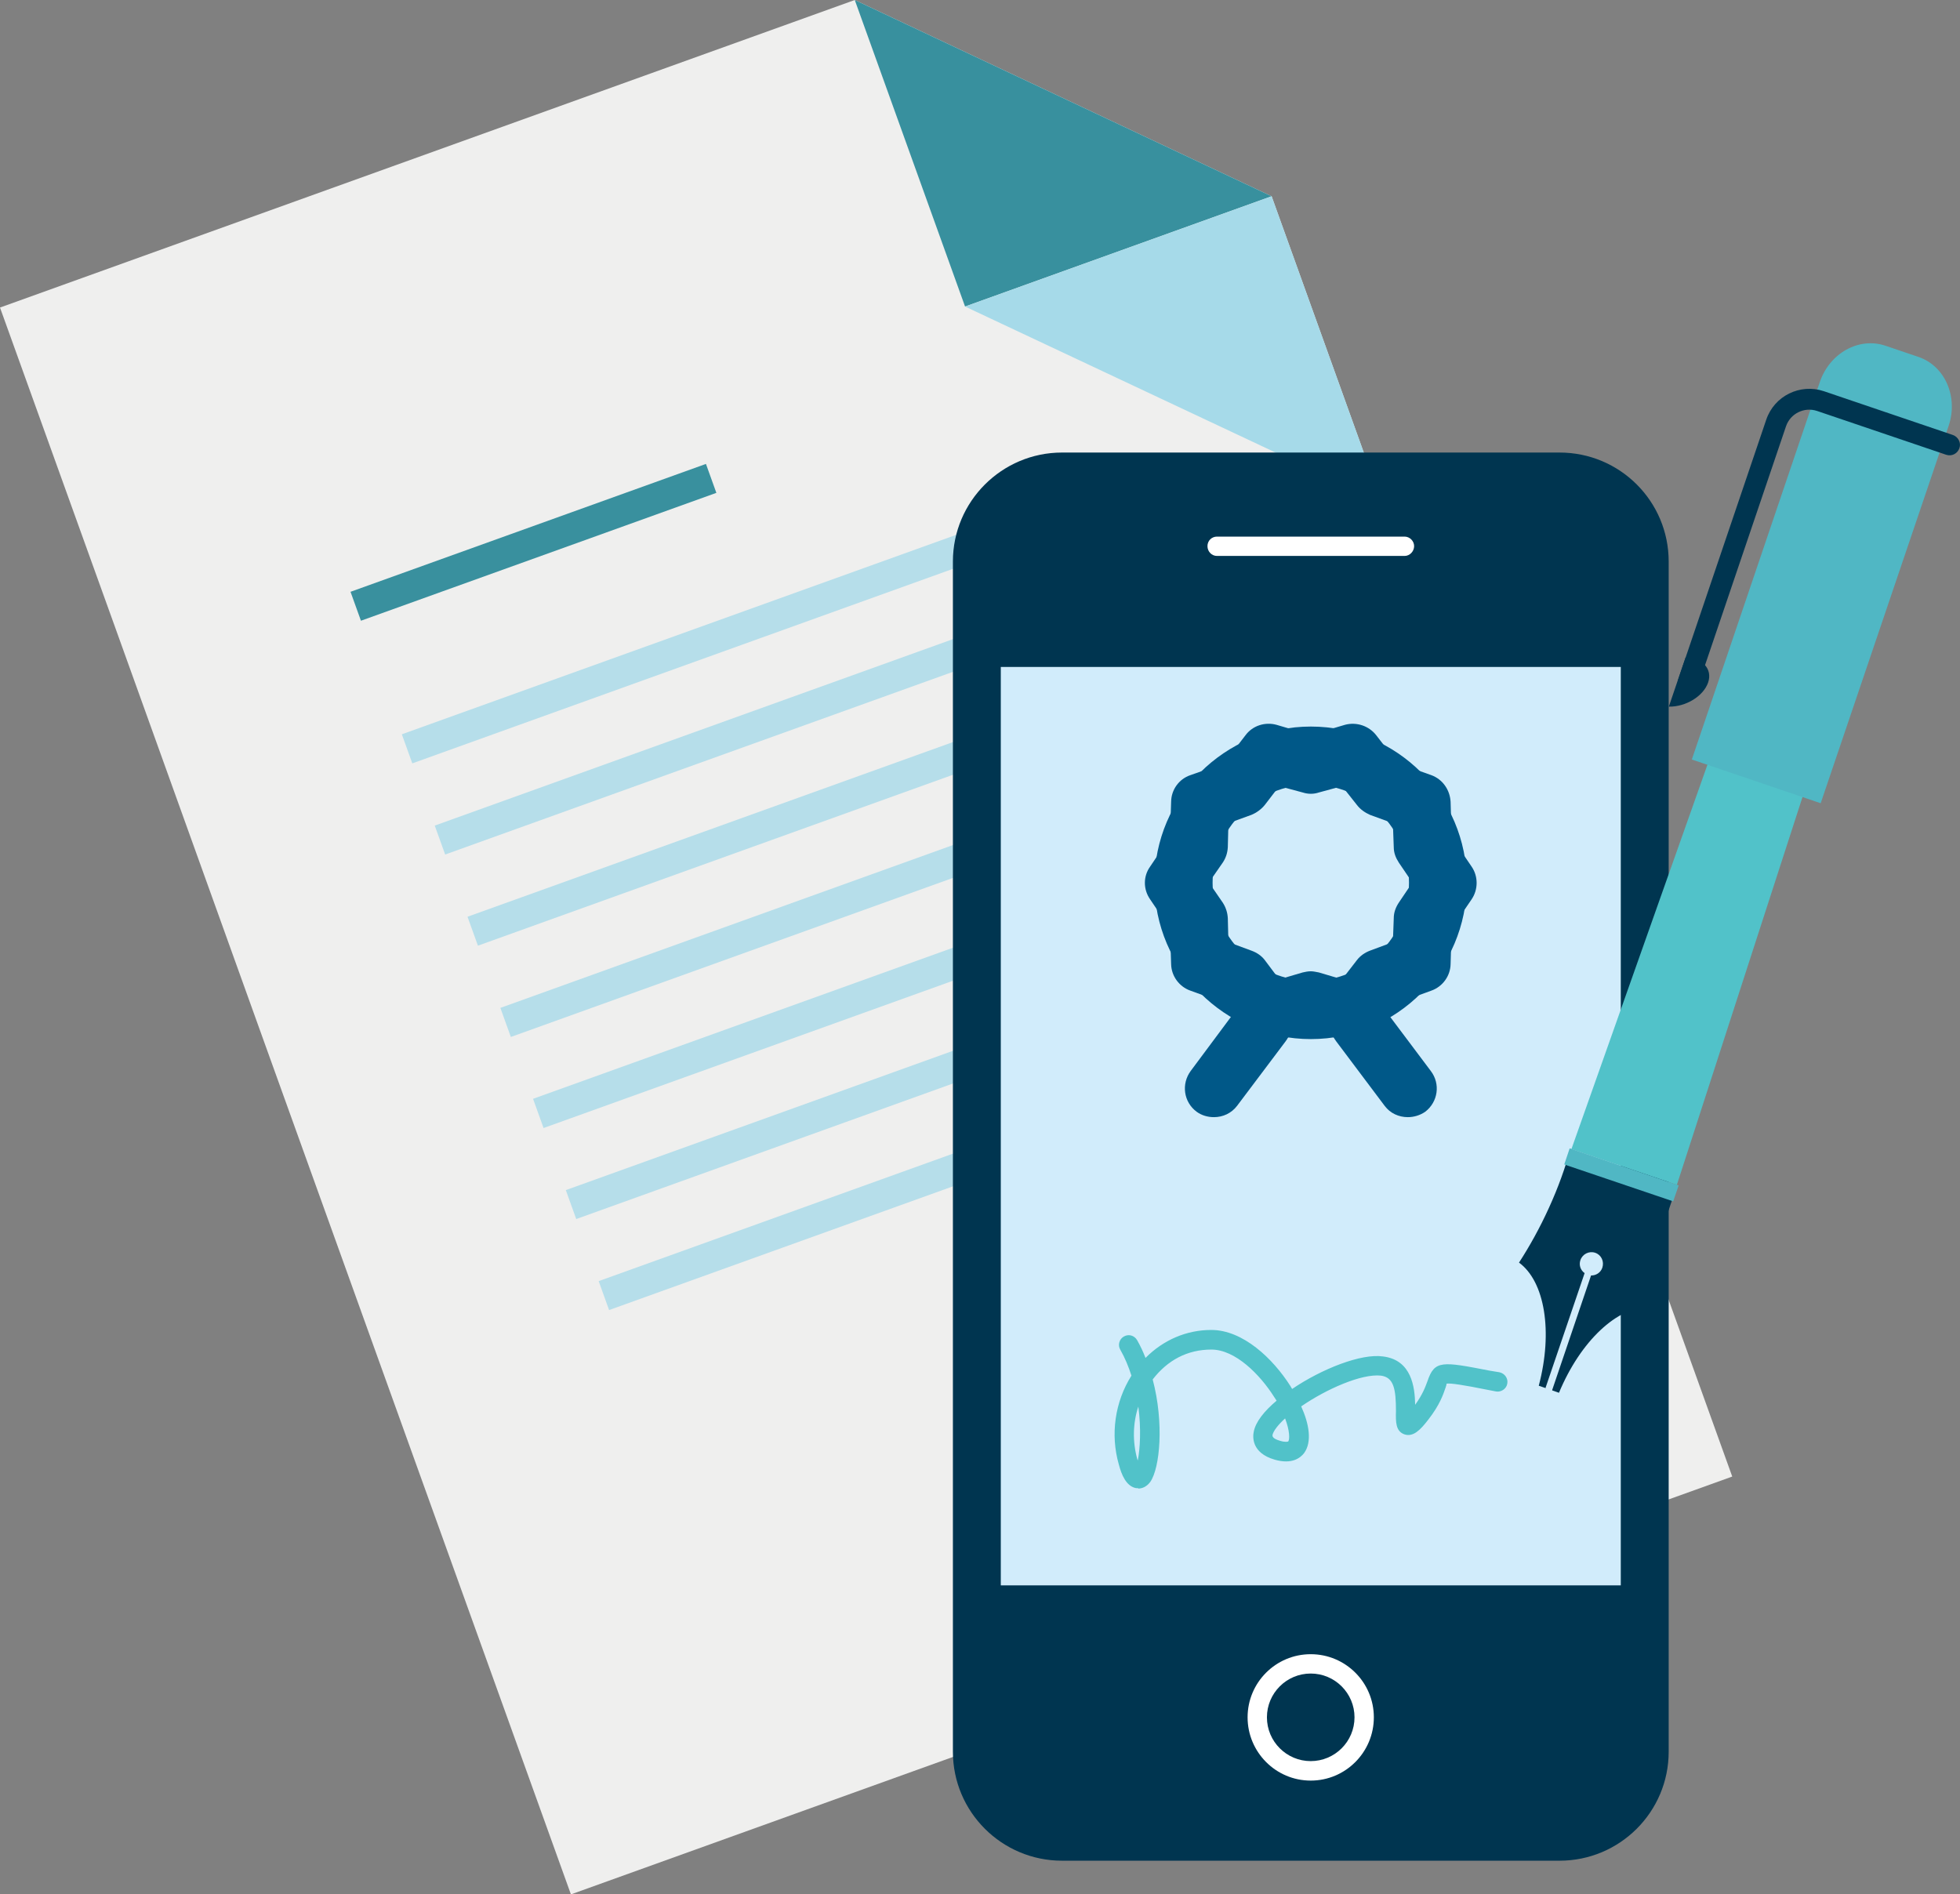 <?xml version="1.0" encoding="UTF-8"?><svg xmlns="http://www.w3.org/2000/svg" viewBox="0 0 133.82 129.35"><rect x="0" y="0" width="133.82" height="129.35" fill="#808080" stroke="none"/><defs><style>.d{fill:#efefee;}.e{fill:#fff;}.f{fill:#003550;}.g{fill:#39909e;}.h{fill:#b6deea;}.i{fill:#d1ecfb;}.j{fill:#38909e;}.k{fill:#a6dae9;}.l{fill:#005888;}.m{fill:#50b7c4;}.n{fill:#51c2c9;}</style></defs><g id="a"/><g id="b"><g id="c"><g><g><polygon class="d" points="118.27 100.82 97.32 42.6 86.82 13.4 58.36 0 0 21 7.78 42.61 18.03 71.13 38.98 129.35 118.27 100.82"/><polygon class="j" points="65.89 20.93 86.82 13.4 58.36 0 65.89 20.93"/><polygon class="k" points="86.82 13.4 65.89 20.93 94.34 34.31 86.82 13.4"/><rect class="g" x="23.53" y="35.98" width="25.79" height="2.1" transform="translate(-10.39 14.52) rotate(-19.79)"/><g><rect class="h" x="26.25" y="41.22" width="52.35" height="2.11" transform="translate(-11.22 20.24) rotate(-19.79)"/><rect class="h" x="28.49" y="47.45" width="52.35" height="2.1" transform="translate(-13.19 21.37) rotate(-19.79)"/><rect class="h" x="30.73" y="53.68" width="52.35" height="2.1" transform="translate(-15.17 22.49) rotate(-19.79)"/><rect class="h" x="32.97" y="59.9" width="52.35" height="2.11" transform="translate(-17.14 23.62) rotate(-19.79)"/><rect class="h" x="35.2" y="66.11" width="52.35" height="2.12" transform="translate(-19.11 24.74) rotate(-19.79)"/><rect class="h" x="37.44" y="72.34" width="52.35" height="2.1" transform="translate(-21.09 25.87) rotate(-19.79)"/><rect class="h" x="39.68" y="78.56" width="52.35" height="2.1" transform="translate(-23.06 26.99) rotate(-19.79)"/></g></g><g><g><path class="f" d="M106.48,30.9h-33.97c-4.11,0-7.45,3.34-7.45,7.44V119.61c0,4.11,3.34,7.44,7.45,7.44h33.97c4.11,0,7.45-3.33,7.45-7.44V38.34c0-4.11-3.33-7.44-7.45-7.44Z"/><path class="e" d="M83.09,36.64h12.81c.35,0,.65,.3,.65,.65s-.29,.67-.65,.67h-12.81c-.36,0-.65-.3-.65-.67s.29-.65,.65-.65Z"/><path class="e" d="M89.49,121.58c-2.38,0-4.31-1.94-4.31-4.32s1.93-4.31,4.31-4.31,4.31,1.93,4.31,4.31-1.93,4.32-4.31,4.32Z"/><rect class="i" x="68.33" y="45.54" width="42.33" height="62.71"/><path class="f" d="M89.49,114.27c-1.65,0-2.99,1.34-2.99,2.99s1.34,2.99,2.99,2.99,2.99-1.34,2.99-2.99-1.34-2.99-2.99-2.99Z"/></g><path class="n" d="M77.7,101.61h-.14c-.67-.13-.99-.92-1.17-1.61-.59-2.05-.27-4.28,.86-6.07-.2-.62-.44-1.21-.76-1.77-.19-.31-.07-.73,.24-.9,.32-.19,.72-.08,.91,.25,.22,.39,.41,.79,.57,1.21,1.22-1.23,2.8-1.91,4.49-1.91,2.17,0,4.21,1.96,5.39,3.81,.04,.07,.08,.14,.13,.22,2.02-1.37,4.72-2.44,6.21-2.22,1.95,.24,2.17,2.09,2.19,3.3,.52-.72,.7-1.23,.84-1.61,.49-1.45,1-1.35,4.25-.72l.67,.11c.36,.08,.6,.42,.53,.78-.06,.36-.43,.59-.77,.53l-.67-.13c-1.44-.29-2.47-.46-2.72-.4,.03,0,0,.13-.05,.26-.16,.47-.4,1.19-1.18,2.19-.53,.69-1.02,1.21-1.63,1.01-.6-.21-.6-.85-.58-1.58,0-1.52-.15-2.31-1.02-2.43-1.32-.15-3.74,.92-5.45,2.1,.54,1.19,.76,2.43,.19,3.2-.24,.3-.8,.78-1.99,.44-1.61-.46-1.51-1.58-1.44-1.91,.13-.68,.72-1.41,1.56-2.12-.06-.09-.12-.18-.19-.29-.94-1.48-2.62-3.2-4.26-3.2s-2.99,.72-4.01,2.04c.79,2.98,.49,6.05-.16,6.99-.28,.38-.61,.46-.83,.46h0Zm.02-5.57c-.38,1.15-.4,2.41-.07,3.6,.01,.03,.03,.06,.03,.09,.16-.79,.24-2.18,.04-3.69h0Zm10.02,.81c-.47,.43-.79,.84-.86,1.13,0,.08-.03,.24,.52,.4,.36,.11,.53,.06,.56,.04,.1-.16,.1-.73-.22-1.57h0Z"/><g><path class="l" d="M89.5,70.95c-5.88,0-10.68-4.8-10.68-10.68s4.8-10.66,10.68-10.66,10.65,4.79,10.65,10.66-4.77,10.68-10.65,10.68h0Zm0-17.38c-3.7,0-6.71,3.02-6.71,6.7s3.01,6.71,6.71,6.71,6.7-3,6.7-6.71-3-6.7-6.7-6.7h0Z"/><path class="l" d="M92.38,71.13c-.17,0-.36-.02-.55-.08l-2.33-.66-2.32,.66c-.81,.23-1.64-.02-2.14-.66l-1.48-1.92-2.29-.83c-.76-.27-1.29-.99-1.31-1.8l-.08-2.43-1.36-2.01c-.47-.68-.47-1.56,0-2.22l1.36-2.02,.08-2.42c.01-.82,.54-1.55,1.31-1.81l2.29-.81,1.48-1.92c.49-.66,1.34-.92,2.11-.71l2.35,.69,2.33-.69c.79-.21,1.63,.07,2.13,.71l1.49,1.92,2.28,.81c.76,.28,1.26,.99,1.31,1.81l.07,2.42,1.37,2.02c.45,.66,.45,1.55,0,2.22l-1.37,2.01-.07,2.43c-.02,.81-.55,1.53-1.31,1.8l-2.28,.83-1.49,1.92c-.4,.48-.97,.75-1.58,.75h0Zm-2.88-4.81c.19,0,.36,.05,.55,.08l1.58,.47,1.02-1.32c.23-.3,.55-.51,.89-.64l1.56-.58,.06-1.63c0-.39,.13-.74,.34-1.06l.93-1.38-.93-1.37c-.21-.33-.34-.66-.34-1.05l-.06-1.63-1.56-.57c-.34-.15-.66-.37-.89-.67l-1.02-1.29-1.58,.43c-.36,.12-.74,.12-1.11,0l-1.6-.43-.99,1.29c-.24,.29-.55,.52-.91,.67l-1.57,.57-.04,1.63c-.02,.39-.13,.73-.34,1.05l-.95,1.37,.95,1.38c.21,.33,.32,.68,.34,1.06l.04,1.63,1.57,.58c.36,.13,.68,.34,.91,.64l.99,1.32,1.6-.47c.18-.04,.36-.08,.56-.08h0Z"/><g><path class="l" d="M96.12,76.28c-.61,0-1.2-.26-1.58-.77l-3.32-4.42c-.66-.87-.47-2.11,.4-2.78,.88-.65,2.13-.46,2.76,.41l3.31,4.41c.67,.88,.49,2.11-.38,2.78-.36,.25-.79,.37-1.19,.37h0Z"/><path class="l" d="M82.88,76.28c-.42,0-.84-.12-1.18-.37-.89-.66-1.06-1.9-.4-2.79l3.29-4.42c.66-.87,1.91-1.06,2.8-.39,.87,.66,1.06,1.91,.38,2.8l-3.31,4.4c-.39,.51-.97,.77-1.58,.77h0Z"/></g></g><g><path class="f" d="M103.71,86.21c1.76,1.29,2.33,4.7,1.35,8.41l.47,.16v-.04l2.66-7.81c-.28-.2-.4-.55-.29-.88,.14-.42,.59-.65,1.01-.51s.63,.59,.49,1.02c-.11,.33-.43,.54-.77,.53l-2.65,7.81v.04l.46,.16c1.47-3.54,4-5.9,6.19-5.85,.09-1.32,.3-2.76,.64-4.25,.35-1.47,.78-2.84,1.27-4.06-1.18-.2-2.44-.52-3.75-.96s-2.51-.96-3.57-1.52c-.35,1.27-.83,2.62-1.46,4-.63,1.39-1.34,2.66-2.06,3.77Z"/><path class="n" d="M125.88,45.74c2.36-6.95-3.9-9.07-6.26-2.12-4.11,11.62-8.23,23.23-12.33,34.84l7.2,2.44c3.8-11.72,7.59-23.44,11.39-35.16Z"/><polygon class="m" points="114.61 80.94 107.17 78.41 106.8 79.51 114.24 82.03 114.61 80.94"/><path class="m" d="M124.31,54.84l8.73-25.75c.68-1.99-.25-4.11-2.06-4.72l-2.24-.76c-1.82-.62-3.83,.5-4.5,2.5l-8.73,25.75,8.81,2.99Z"/><path class="f" d="M115.08,44.9l-1.14,3.35c1.17,.02,2.36-.72,2.68-1.64s-.37-1.7-1.54-1.71Z"/><path class="f" d="M115.03,47.3c-.38-.13-.57-.54-.45-.91l6.01-17.73c.55-1.63,2.31-2.49,3.93-1.95l8.81,2.99c.37,.13,.58,.53,.45,.9-.13,.38-.53,.58-.91,.45l-8.81-2.99c-.87-.29-1.82,.17-2.12,1.05l-6.01,17.73c-.13,.37-.53,.58-.91,.45h0Z"/></g></g></g></g></g></svg>